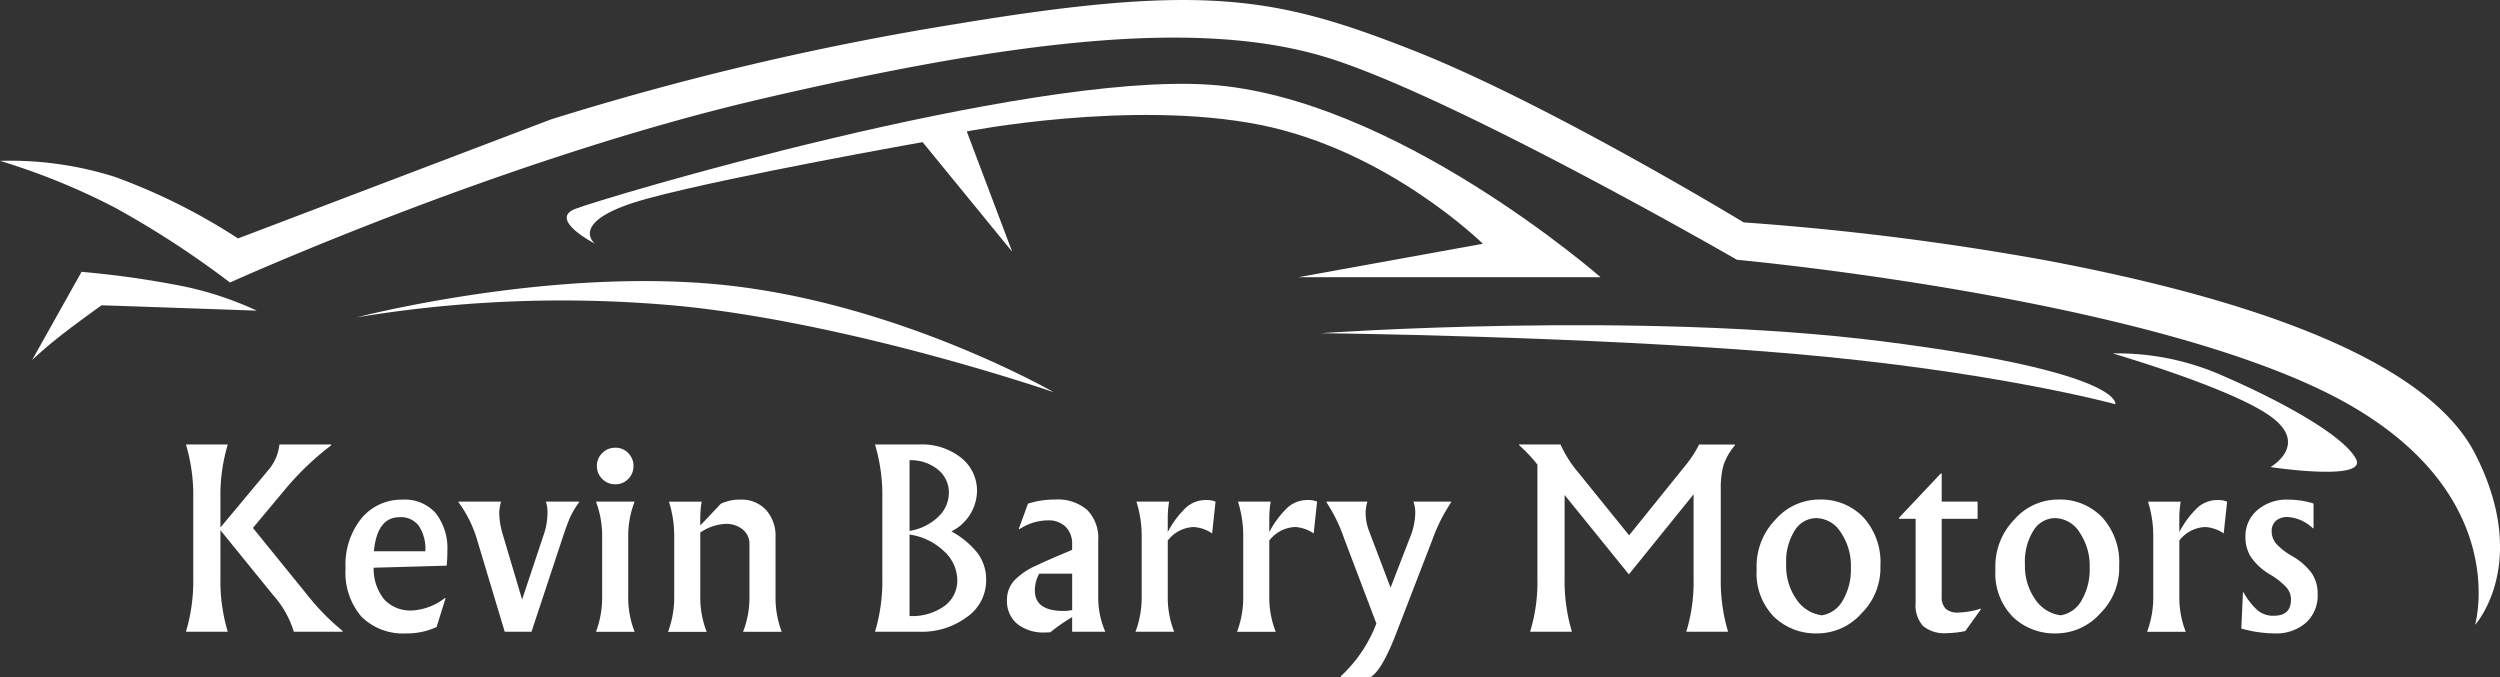 <svg xmlns="http://www.w3.org/2000/svg" width="227.08" height="61.498" viewBox="0 0 227.08 61.498"><rect x="0" y="0" width="227.08" height="61.498" fill="#333333" stroke="none"/><g transform="translate(20385.029 10917.443)"><path d="M16.462-12.553v.083H12.037a8.942,8.942,0,0,0-1.911-3.365L5.369-21.694v4.342a16.068,16.068,0,0,0,.665,4.882h-3.8A16.068,16.068,0,0,0,2.9-17.352V-24.6a16.068,16.068,0,0,0-.665-4.882h3.8A16.068,16.068,0,0,0,5.369-24.6v2.659l4.279-5.131a4.293,4.293,0,0,0,1.08-2.41h4.695v.083a25.479,25.479,0,0,0-4.051,3.843L8.319-21.9l5.11,6.295A20.231,20.231,0,0,0,16.462-12.553Zm9.452-5.921-6.627.187a4.383,4.383,0,0,0,1,2.929,3.26,3.26,0,0,0,2.472.956,5.334,5.334,0,0,0,3.012-1.143l.042.042-.81,2.6a6.316,6.316,0,0,1-2.742.582,5.368,5.368,0,0,1-4.082-1.517,6.148,6.148,0,0,1-1.444-4.4,6.682,6.682,0,0,1,1.465-4.56,4.716,4.716,0,0,1,3.708-1.672,3.744,3.744,0,0,1,3.023,1.236,5.187,5.187,0,0,1,1.049,3.459A10.993,10.993,0,0,1,25.915-18.474Zm-6.606-1.309h4.674a3.8,3.8,0,0,0-.592-2.306,2.033,2.033,0,0,0-1.735-.789Q19.6-22.878,19.308-19.782ZM34.931-24.29h3.012v.062a8.4,8.4,0,0,0-.789,1.309q-.27.6-.686,1.849l-2.846,8.6H31.191L28.719-20.7a11.028,11.028,0,0,0-1.724-3.532v-.062h3.864a4,4,0,0,0-.166,1.143,7.494,7.494,0,0,0,.353,1.953l1.724,5.8,1.974-5.921a6.213,6.213,0,0,0,.332-1.974A3.149,3.149,0,0,0,34.931-24.29ZM42.409-28.7a1.618,1.618,0,0,1,.478,1.174,1.618,1.618,0,0,1-.478,1.174,1.566,1.566,0,0,1-1.163.488,1.625,1.625,0,0,1-1.195-.488,1.6,1.6,0,0,1-.488-1.174,1.6,1.6,0,0,1,.488-1.174,1.625,1.625,0,0,1,1.195-.488A1.566,1.566,0,0,1,42.409-28.7Zm0,7.635v5.381a8.5,8.5,0,0,0,.582,3.22H39.48a8.88,8.88,0,0,0,.561-3.22V-21.07a8.88,8.88,0,0,0-.561-3.22h3.511A8.5,8.5,0,0,0,42.409-21.07Zm4.176,5.381v-5.4a10.2,10.2,0,0,0-.478-3.2h2.971a9.094,9.094,0,0,0-.125,1.537v.623l1.87-1.974a4.006,4.006,0,0,1,1.807-.374,3.023,3.023,0,0,1,2.275.914,3.526,3.526,0,0,1,.883,2.555v5.318a8.88,8.88,0,0,0,.561,3.22H52.838a8.5,8.5,0,0,0,.582-3.22v-4.737a1.657,1.657,0,0,0-.613-1.34,2.373,2.373,0,0,0-1.568-.509,4.436,4.436,0,0,0-2.285.789v5.8a8.5,8.5,0,0,0,.582,3.22H46.024A8.88,8.88,0,0,0,46.585-15.69Zm28.336-1.475A4.059,4.059,0,0,1,73.165-13.8,6.865,6.865,0,0,1,68.9-12.47H64.825a16.068,16.068,0,0,0,.665-4.882V-24.6a16.068,16.068,0,0,0-.665-4.882h4.03a5.731,5.731,0,0,1,3.781,1.2A3.817,3.817,0,0,1,74.09-25.2a4.19,4.19,0,0,1-2.327,3.615,7.67,7.67,0,0,1,2.4,2A4.024,4.024,0,0,1,74.921-17.165ZM67.961-28.051v6.419a4.861,4.861,0,0,0,2.607-1.278,3,3,0,0,0,.966-2.171,2.656,2.656,0,0,0-1.008-2.129A3.867,3.867,0,0,0,67.961-28.051ZM72.3-17.165A3.6,3.6,0,0,0,71.078-19.8a5.69,5.69,0,0,0-3.116-1.5v7.4a5.015,5.015,0,0,0,3.178-.914A2.855,2.855,0,0,0,72.3-17.165ZM85.1-20.78v5.09a7.773,7.773,0,0,0,.644,3.22H82.732V-13.8a15.841,15.841,0,0,0-1.974,1.371,3.028,3.028,0,0,1-.457.021,3.82,3.82,0,0,1-2.576-.789,2.706,2.706,0,0,1-.914-2.161,2.6,2.6,0,0,1,.613-1.714,6.154,6.154,0,0,1,2.129-1.444q.789-.395,3.178-1.392v-.478a2.168,2.168,0,0,0-.592-1.62,2.2,2.2,0,0,0-1.61-.582,4.766,4.766,0,0,0-2.6.81l-.042-.042.831-2.285a7.835,7.835,0,0,1,2.451-.374,4.1,4.1,0,0,1,2.929.945A3.614,3.614,0,0,1,85.1-20.78Zm-2.368,3.033H79.74a3.1,3.1,0,0,0-.395,1.537q0,1.849,2.6,1.849a3.453,3.453,0,0,0,.789-.083Zm6.315,2.057v-5.4a10.2,10.2,0,0,0-.478-3.2H91.54a9.094,9.094,0,0,0-.125,1.537v1.226a8.513,8.513,0,0,1,1.693-2.254,2.685,2.685,0,0,1,1.776-.654,2.112,2.112,0,0,1,.873.145L95.446-21.4a3.333,3.333,0,0,0-1.662-.582,3.1,3.1,0,0,0-2.368,1.226v5.069A8.5,8.5,0,0,0,92-12.47H88.486A8.88,8.88,0,0,0,89.047-15.69Zm9.224,0v-5.4a10.2,10.2,0,0,0-.478-3.2h2.971a9.094,9.094,0,0,0-.125,1.537v1.226a8.513,8.513,0,0,1,1.693-2.254,2.685,2.685,0,0,1,1.776-.654,2.112,2.112,0,0,1,.873.145l-.312,2.888a3.333,3.333,0,0,0-1.662-.582,3.1,3.1,0,0,0-2.368,1.226v5.069a8.5,8.5,0,0,0,.582,3.22H97.71A8.88,8.88,0,0,0,98.271-15.69Zm15.456-8.6h3.428v.062a15.753,15.753,0,0,0-1.724,3.449l-3.386,8.767q-1.226,3.075-2.2,3.656h-2.7V-8.44a12.7,12.7,0,0,0,3.22-4.778l-2.929-7.728a14.5,14.5,0,0,0-1.6-3.282v-.062h3.719a3.263,3.263,0,0,0-.166,1.039,4.718,4.718,0,0,0,.332,1.683l1.932,5.09,1.87-4.82a6.056,6.056,0,0,0,.374-2.015A2.835,2.835,0,0,0,113.727-24.29Zm27.92-1.143v8.081a16.067,16.067,0,0,0,.665,4.882h-3.8a15.453,15.453,0,0,0,.665-4.882v-7.6L133.3-17.684l-5.838-7.209v7.541a16.068,16.068,0,0,0,.665,4.882h-3.8a15.453,15.453,0,0,0,.665-4.882v-10.3a13.241,13.241,0,0,0-1.662-1.766v-.062h3.76a10.851,10.851,0,0,0,1.662,2.6l4.57,5.651,5.09-6.315a10.227,10.227,0,0,0,1.267-1.932h3.262v.062a5.562,5.562,0,0,0-1.039,1.787A7.761,7.761,0,0,0,141.647-25.433Zm14.5,6.939a5.823,5.823,0,0,1-1.735,4.373,5.356,5.356,0,0,1-4.02,1.8,5.461,5.461,0,0,1-3.906-1.5,5.641,5.641,0,0,1-1.579-4.3,6.081,6.081,0,0,1,1.724-4.55,5.27,5.27,0,0,1,3.968-1.807,5.3,5.3,0,0,1,4,1.61A6.046,6.046,0,0,1,156.148-18.494Zm-7.78-3.178a5.275,5.275,0,0,0-.779,3.054,5.292,5.292,0,0,0,.935,3.21,3.3,3.3,0,0,0,2.306,1.444,2.654,2.654,0,0,0,1.9-1.35,5.526,5.526,0,0,0,.737-2.971,5.381,5.381,0,0,0-.924-3.22,2.681,2.681,0,0,0-2.212-1.288A2.319,2.319,0,0,0,148.368-21.673Zm13.347-5.173v2.555h3.262v1.558h-3.262v7.042a1.5,1.5,0,0,0,.364,1.132,1.6,1.6,0,0,0,1.132.343,7.145,7.145,0,0,0,2.036-.353l.042.042-1.433,1.994a8.818,8.818,0,0,1-1.662.187,3.07,3.07,0,0,1-2.171-.644,2.829,2.829,0,0,1-.675-2.119v-7.624H157.83v-.083l3.8-4.03Zm16.121,8.351a5.823,5.823,0,0,1-1.735,4.373,5.356,5.356,0,0,1-4.02,1.8,5.461,5.461,0,0,1-3.906-1.5,5.641,5.641,0,0,1-1.579-4.3,6.081,6.081,0,0,1,1.724-4.55,5.27,5.27,0,0,1,3.968-1.807,5.3,5.3,0,0,1,4,1.61A6.046,6.046,0,0,1,177.836-18.494Zm-7.78-3.178a5.275,5.275,0,0,0-.779,3.054,5.292,5.292,0,0,0,.935,3.21,3.3,3.3,0,0,0,2.306,1.444,2.654,2.654,0,0,0,1.9-1.35,5.526,5.526,0,0,0,.737-2.971,5.381,5.381,0,0,0-.924-3.22,2.681,2.681,0,0,0-2.212-1.288A2.318,2.318,0,0,0,170.056-21.673Zm10.875,5.983v-5.4a10.2,10.2,0,0,0-.478-3.2h2.971a9.1,9.1,0,0,0-.125,1.537v1.226a8.513,8.513,0,0,1,1.693-2.254,2.685,2.685,0,0,1,1.776-.654,2.112,2.112,0,0,1,.873.145L187.33-21.4a3.333,3.333,0,0,0-1.662-.582,3.1,3.1,0,0,0-2.368,1.226v5.069a8.5,8.5,0,0,0,.582,3.22H180.37A8.88,8.88,0,0,0,180.931-15.69Zm8,2.929.145-3.282h.062a6.153,6.153,0,0,0,1.3,1.652,2.226,2.226,0,0,0,1.423.467q1.579,0,1.579-1.454a1.628,1.628,0,0,0-.395-1.1,6.2,6.2,0,0,0-1.517-1.2,5.556,5.556,0,0,1-1.724-1.579,3.389,3.389,0,0,1-.5-1.849,3.08,3.08,0,0,1,1.08-2.41,4.076,4.076,0,0,1,2.8-.956,7.634,7.634,0,0,1,2.306.353v2.244h-.062a3.677,3.677,0,0,0-2.264-1.018,1.584,1.584,0,0,0-1.091.343,1.2,1.2,0,0,0-.384.945,1.72,1.72,0,0,0,.405,1.132,5.907,5.907,0,0,0,1.423,1.111,5.72,5.72,0,0,1,1.807,1.568,3.315,3.315,0,0,1,.54,1.9,3.315,3.315,0,0,1-1.08,2.618,4.106,4.106,0,0,1-2.825.956A11.538,11.538,0,0,1,188.929-12.761Z" transform="translate(-20370.375 -10847.589)" fill="#fff"/><path d="M-20379.979-10866.638l4.494-8.017a86.15,86.15,0,0,1,9.352,1.336,30.542,30.542,0,0,1,6.559,2.188l-7.609-.264-6.479-.223s-2.186,1.549-3.766,2.793S-20379.979-10866.638-20379.979-10866.638Z" transform="translate(-2.136 -18.097)" fill="#fff"/><path d="M-20385.029-10902.832a61.066,61.066,0,0,1,10.445,4.251,84.83,84.83,0,0,1,10.445,6.8s24.686-11.174,48.1-16.639,39.838-7.288,51.254-3.887,37.529,18.461,37.529,18.461,34.615,3.157,52.711,11.66,14.332,21.5,14.332,21.5,5.1-5.586,0-15.545-25.627-15.061-39.229-17.611a254.781,254.781,0,0,0-27.207-3.4s-17.883-10.871-30.121-15.668-18.826-6.074-40.93-2.43a264.036,264.036,0,0,0-37.287,8.745l-28.42,10.81a54.98,54.98,0,0,0-11.174-5.588A31.579,31.579,0,0,0-20385.029-10902.832Z" fill="#fff"/><path d="M-20038.152-10851.5s8.836,1.337,7.773-.729-6.5-5.132-12.023-7.53a23.516,23.516,0,0,0-10.082-2.064s10.75,3.127,14.332,5.708S-20038.152-10851.5-20038.152-10851.5Z" transform="translate(-140.646 -23.517)" fill="#fff"/><path d="M-20177.084-10865.531s29.029-2.048,51.012.746,21.131,5.707,21.131,5.707-11.051-3.036-29.633-4.615S-20177.084-10865.531-20177.084-10865.531Z" transform="translate(-87.948 -21.65)" fill="#fff"/><path d="M-20328.832-10869.911s17.7-4.614,33.52-2.913,29.758,9.715,29.758,9.715-17.582-6.072-33.4-7.772A114.115,114.115,0,0,0-20328.832-10869.911Z" transform="translate(-23.769 -18.712)" fill="#fff"/><path d="M-20293.254-10889.721s-4.25-2.187-1.822-3.158,40.688-12.389,57.568-11.295,35.586,17.49,35.586,17.49h-27.447l16.76-3.037s-8.621-8.5-20.281-10.81-26.6.606-26.6.606l4.131,10.932-8.139-9.959s-17.338,3.066-24.9,5.1S-20293.254-10889.721-20293.254-10889.721Z" transform="translate(-37.728 -5.581)" fill="#fff"/></g></svg>